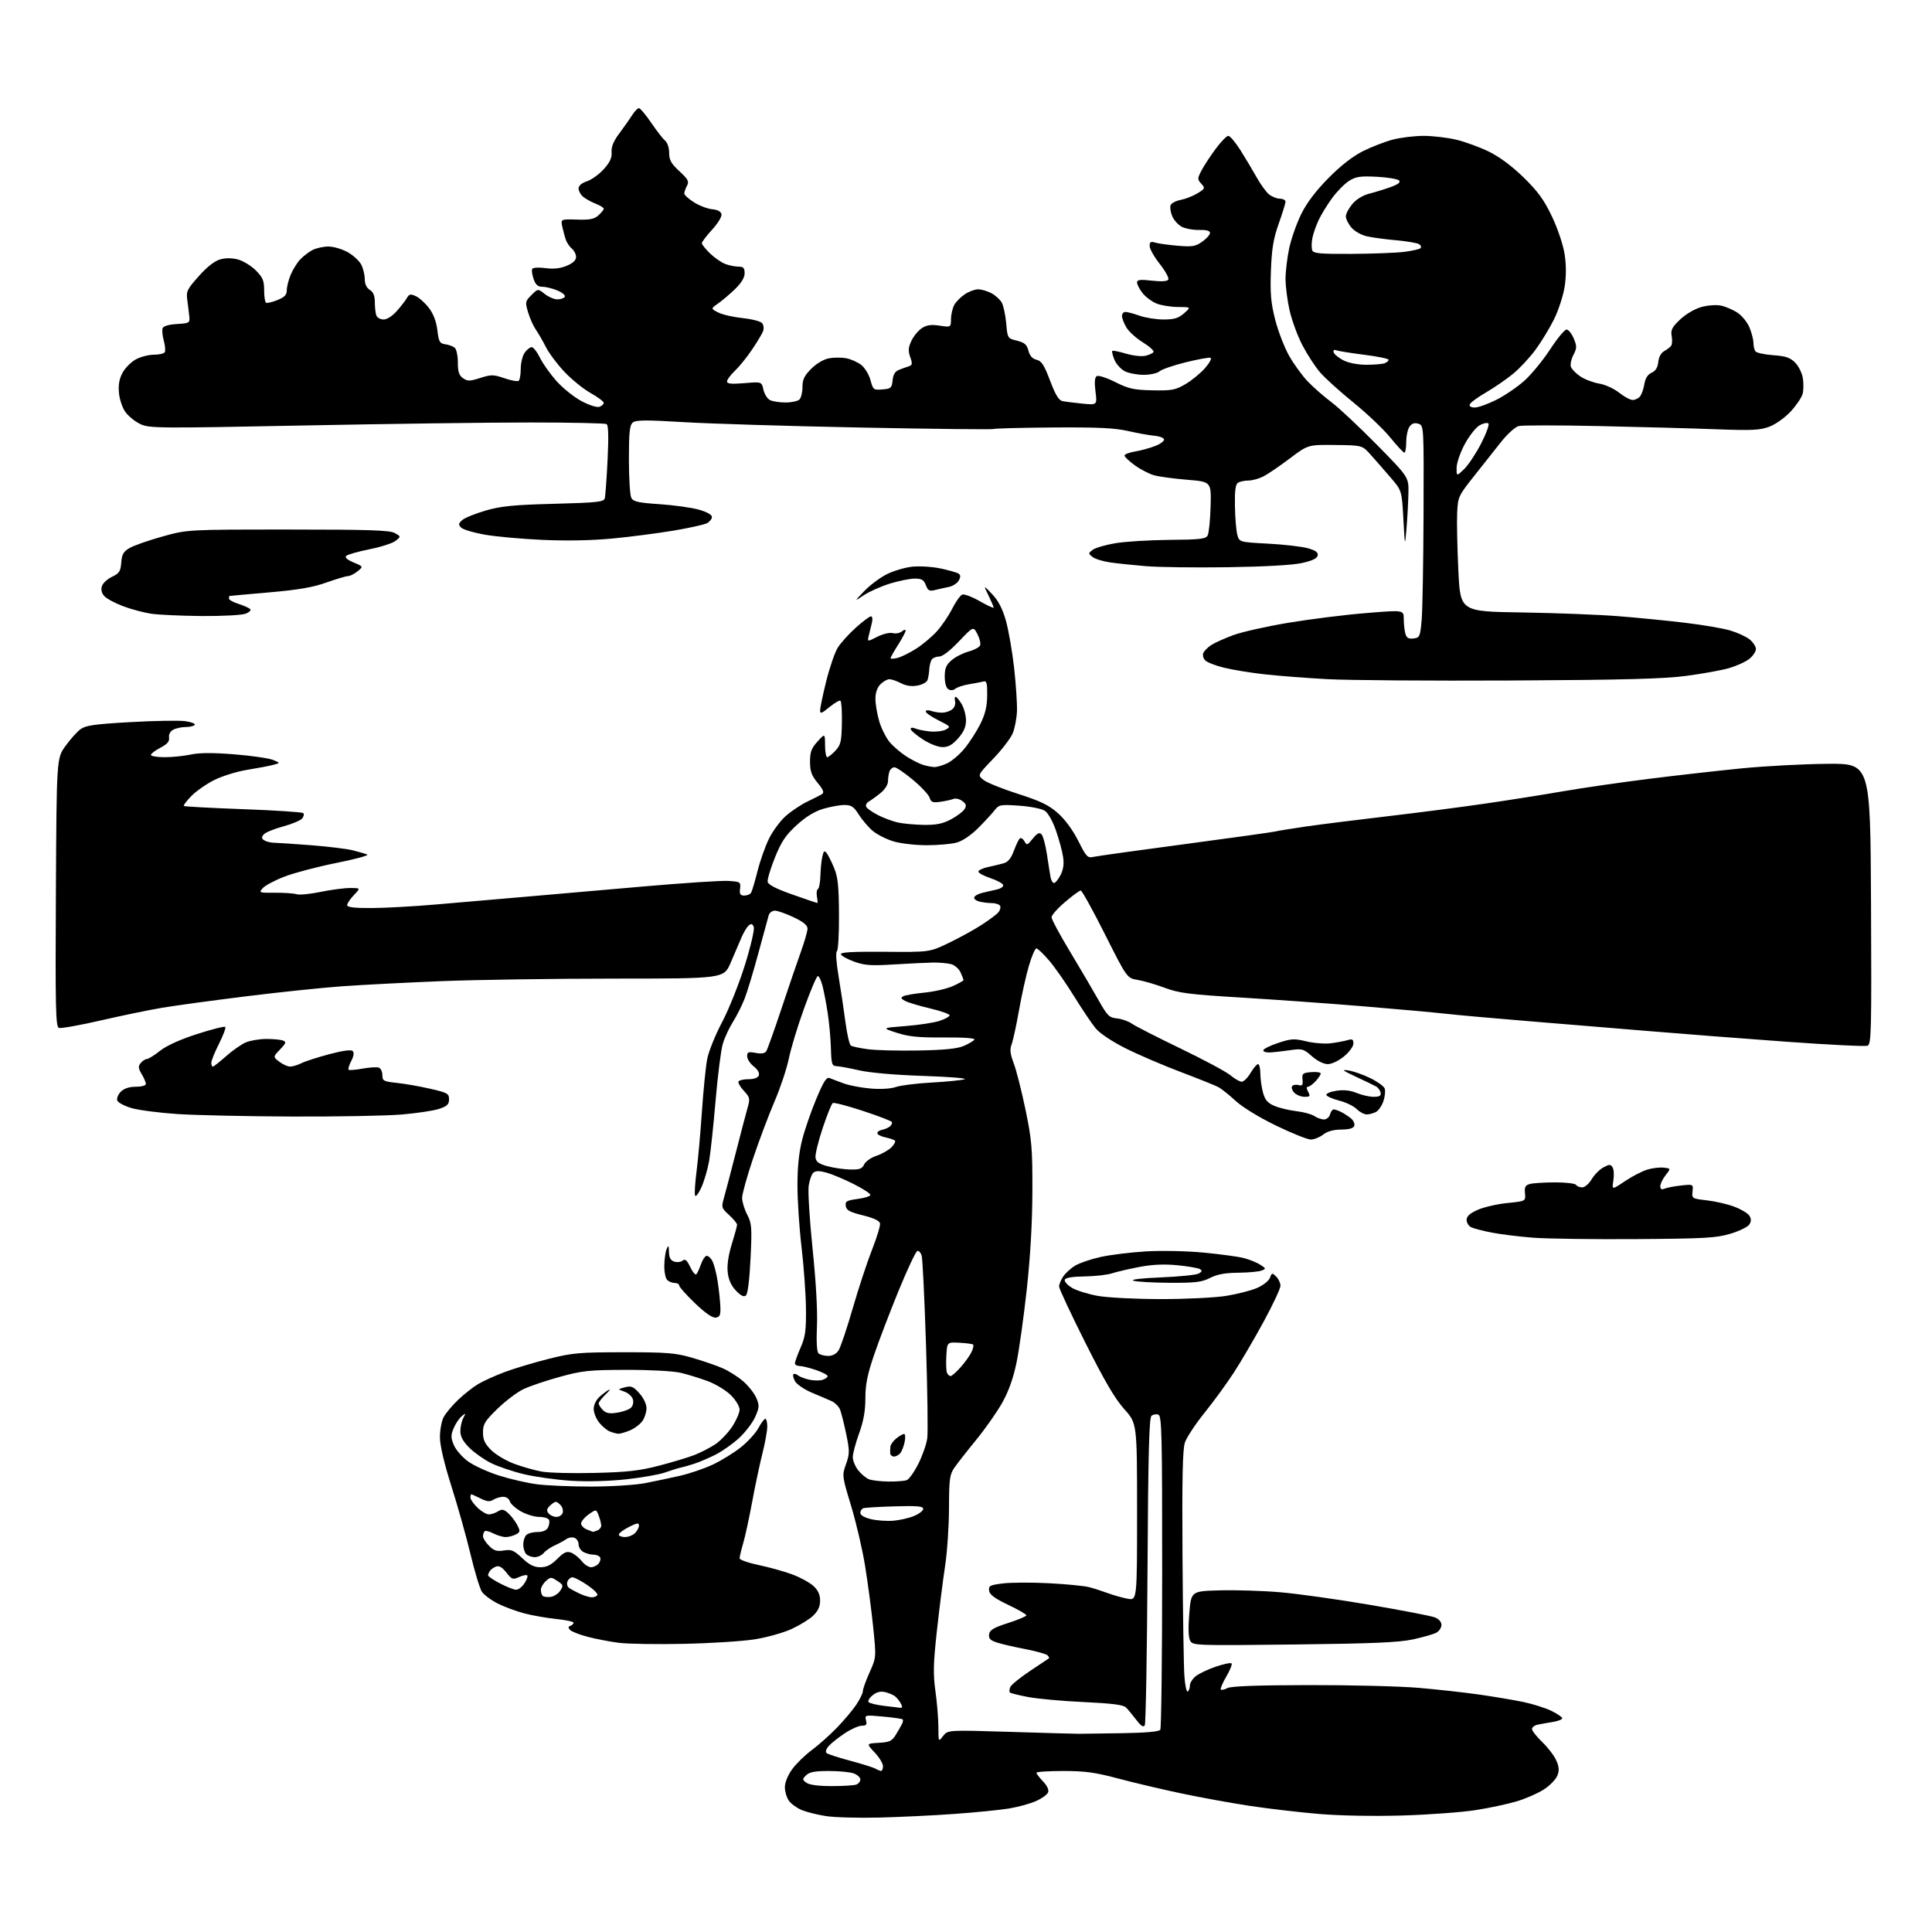 <?xml version="1.0" encoding="UTF-8" standalone="no"?>
<svg 
  version="1.1" 
  xmlns="http://www.w3.org/2000/svg" 
  xmlns:xlink="http://www.w3.org/1999/xlink" 
  xmlns:svg="http://www.w3.org/2000/svg"
  xmlns:rdf="http://www.w3.org/1999/02/22-rdf-syntax-ns#"
  xmlns:cc="http://creativecommons.org/ns#"
  xmlns:dc="http://purl.org/dc/elements/1.1/"
  viewBox="0 0 768 768"
  width="768"
  height="768"
>
<style>svg {background-color: white; }</style>"
<path stroke="none" fill="black" fill-rule="evenodd" d="M349.50,722.51C341.25,722.72 331.73,722.45 328.36,721.93C324.98,721.41 320.62,720.32 318.67,719.51C316.73,718.69 314.43,717.02 313.57,715.79C312.71,714.56 312.00,712.15 312.00,710.43C312.00,708.57 313.17,705.69 314.88,703.32C316.47,701.13 319.95,697.72 322.63,695.74C325.31,693.76 329.82,689.75 332.66,686.82C335.49,683.89 338.98,679.75 340.41,677.61C341.83,675.47 343.00,673.05 343.00,672.24C343.00,671.42 344.20,668.07 345.67,664.80C348.34,658.84 348.34,658.84 347.09,646.67C346.40,639.98 344.96,629.10 343.89,622.50C342.82,615.90 340.31,605.12 338.31,598.54C334.72,586.71 334.70,586.53 336.30,582.03C337.76,577.90 337.77,576.80 336.40,570.14C335.56,566.11 334.46,561.72 333.96,560.39C333.45,559.06 331.79,557.46 330.27,556.83C328.75,556.20 325.18,554.67 322.34,553.44C319.50,552.20 316.65,550.21 316.00,549.01C315.36,547.81 315.09,546.58 315.39,546.27C315.70,545.97 316.53,546.18 317.23,546.74C317.93,547.31 319.95,548.08 321.73,548.46C323.50,548.84 325.87,548.86 326.98,548.51C328.09,548.15 329.00,547.49 329.00,547.03C329.00,546.57 326.89,545.47 324.32,544.59C321.75,543.72 318.82,543.00 317.82,543.00C316.82,543.00 316.00,542.52 316.00,541.94C316.00,541.35 317.01,538.54 318.25,535.69C320.15,531.31 320.48,528.86 320.38,520.00C320.31,514.23 319.52,503.33 318.63,495.80C317.73,488.26 317.00,477.20 317.00,471.21C317.00,463.73 317.60,458.00 318.92,452.91C319.97,448.83 322.50,441.54 324.54,436.69C327.52,429.62 328.57,428.02 329.87,428.58C330.77,428.96 333.30,429.92 335.49,430.71C337.69,431.51 342.48,432.41 346.13,432.71C350.13,433.05 354.12,432.80 356.14,432.10C357.99,431.45 364.45,430.65 370.50,430.32C376.55,429.98 382.38,429.39 383.45,429.01C384.52,428.62 377.09,428.03 366.95,427.69C355.83,427.32 345.72,426.44 341.50,425.47C337.65,424.59 333.60,423.84 332.50,423.81C330.72,423.75 330.48,422.99 330.30,416.70C330.19,412.83 329.61,406.47 329.01,402.58C328.41,398.69 327.47,393.81 326.92,391.75C326.37,389.69 325.55,388.00 325.10,388.00C324.64,388.00 322.20,393.74 319.67,400.75C317.13,407.76 314.40,416.76 313.58,420.76C312.77,424.75 310.22,432.40 307.92,437.76C305.62,443.11 301.77,453.33 299.37,460.46C296.97,467.59 295.00,474.66 295.00,476.18C295.00,477.70 295.90,480.67 297.00,482.78C298.83,486.28 298.95,487.81 298.35,500.32C297.94,508.83 297.24,514.38 296.51,514.99C295.70,515.66 294.48,515.07 292.56,513.06C290.67,511.09 289.61,508.74 289.28,505.79C288.96,502.94 289.52,499.06 290.89,494.61C292.05,490.86 293.00,487.36 293.00,486.84C293.00,486.32 291.57,484.58 289.83,482.99C286.81,480.24 286.71,479.90 287.75,476.29C288.35,474.21 290.45,466.20 292.42,458.50C294.39,450.80 296.51,442.68 297.15,440.46C298.22,436.70 298.12,436.23 295.67,433.59C294.22,432.03 293.28,430.35 293.58,429.87C293.87,429.39 295.68,429.00 297.59,429.00C299.77,429.00 301.28,428.44 301.64,427.48C302.00,426.56 301.21,425.16 299.61,423.91C298.18,422.78 297.00,420.97 297.00,419.88C297.00,418.18 297.47,418.00 300.39,418.54C302.70,418.98 304.04,418.76 304.62,417.84C305.09,417.10 307.79,409.52 310.63,401.00C313.46,392.48 316.95,382.25 318.39,378.27C319.82,374.29 321.00,370.18 321.00,369.14C321.00,367.81 319.32,366.44 315.47,364.62C312.43,363.18 309.09,362.00 308.04,362.00C306.99,362.00 305.90,362.79 305.60,363.75C305.31,364.71 303.45,371.52 301.47,378.87C299.49,386.23 297.01,394.44 295.95,397.11C294.90,399.79 292.83,403.90 291.35,406.24C289.87,408.58 288.06,412.47 287.34,414.88C286.61,417.28 285.32,427.41 284.47,437.38C283.62,447.34 282.46,458.20 281.89,461.50C281.31,464.80 279.93,469.52 278.81,472.00C277.69,474.48 276.56,475.93 276.30,475.23C276.03,474.53 276.30,470.25 276.88,465.73C277.47,461.20 278.43,450.52 279.01,442.00C279.59,433.48 280.54,424.02 281.12,421.00C281.70,417.98 284.36,411.38 287.03,406.34C289.70,401.30 293.77,391.11 296.09,383.69C298.43,376.19 300.00,369.44 299.63,368.49C299.14,367.19 298.65,367.04 297.64,367.88C296.91,368.49 295.59,370.68 294.72,372.74C293.84,374.81 291.91,379.31 290.43,382.75C287.73,389.00 287.73,389.00 244.11,389.01C220.13,389.02 189.25,389.47 175.50,390.02C161.75,390.57 143.97,391.49 136.00,392.06C128.03,392.63 110.70,394.44 97.50,396.09C84.30,397.73 69.45,399.76 64.50,400.59C59.55,401.41 48.60,403.68 40.17,405.62C31.74,407.56 24.19,408.90 23.39,408.60C22.14,408.11 21.97,400.62 22.22,354.74C22.50,301.43 22.50,301.43 26.00,296.57C27.93,293.90 30.62,290.88 32.00,289.87C34.05,288.36 37.61,287.85 51.87,287.05C61.43,286.51 71.21,286.34 73.60,286.67C76.00,287.00 77.71,287.66 77.42,288.13C77.12,288.61 75.53,289.00 73.88,289.00C72.22,289.00 69.97,289.48 68.88,290.06C67.67,290.71 67.01,291.94 67.20,293.20C67.42,294.74 66.52,295.79 63.75,297.24C61.69,298.32 60.00,299.60 60.00,300.10C60.00,300.59 62.45,301.00 65.45,301.00C68.45,301.00 73.13,300.52 75.86,299.94C79.29,299.20 84.63,299.18 93.16,299.86C99.95,300.41 106.85,301.40 108.50,302.07C111.50,303.29 111.50,303.29 108.50,304.07C106.85,304.51 102.22,305.39 98.22,306.03C94.21,306.67 88.35,308.48 85.20,310.06C82.05,311.63 77.93,314.51 76.05,316.45C74.17,318.38 72.83,320.16 73.07,320.39C73.31,320.62 83.93,321.19 96.67,321.66C109.41,322.12 120.17,322.83 120.56,323.23C120.96,323.63 120.75,324.59 120.10,325.38C119.45,326.16 116.01,327.59 112.46,328.55C108.91,329.51 105.46,330.94 104.81,331.72C103.89,332.84 103.94,333.35 105.06,334.06C105.85,334.56 107.62,334.99 109.00,335.01C110.38,335.03 117.04,335.48 123.82,336.00C130.60,336.53 138.02,337.44 140.32,338.03C142.62,338.62 145.18,339.36 146.00,339.69C146.82,340.01 141.37,341.50 133.87,343.00C126.38,344.50 117.09,346.94 113.24,348.41C109.38,349.88 105.45,351.95 104.49,353.01C102.80,354.88 102.91,354.93 109.32,354.88C112.93,354.85 116.78,355.11 117.89,355.46C118.99,355.82 123.28,355.40 127.41,354.55C131.54,353.70 136.82,353.00 139.14,353.00C143.37,353.00 143.37,353.00 140.69,355.80C139.21,357.35 138.00,359.15 138.00,359.80C138.00,360.65 140.83,360.99 147.75,360.96C153.11,360.94 164.70,360.30 173.50,359.53C182.30,358.77 197.82,357.43 208.00,356.55C218.18,355.67 239.55,353.81 255.50,352.41C271.45,351.01 286.75,350.01 289.50,350.18C294.30,350.49 294.49,350.61 294.18,353.25C293.92,355.45 294.26,356.00 295.87,356.00C296.98,356.00 298.19,355.51 298.56,354.90C298.93,354.30 300.07,350.48 301.09,346.41C302.10,342.34 304.17,336.48 305.68,333.40C307.19,330.31 310.24,326.21 312.46,324.28C314.68,322.34 318.52,319.79 321.00,318.61C323.48,317.43 326.07,316.11 326.77,315.67C327.71,315.07 327.27,313.93 325.02,311.20C322.60,308.27 322.00,306.60 322.00,302.79C322.00,298.91 322.55,297.43 324.97,294.77C327.94,291.50 327.94,291.50 327.97,296.25C327.99,298.86 328.37,301.00 328.83,301.00C329.28,301.00 330.74,299.84 332.08,298.42C334.21,296.15 334.52,294.83 334.66,287.43C334.75,282.80 334.49,278.81 334.09,278.55C333.68,278.30 331.69,279.46 329.67,281.12C326.56,283.68 326.00,283.87 326.01,282.32C326.02,281.32 327.12,276.09 328.46,270.70C329.81,265.30 331.85,259.36 333.01,257.49C334.16,255.62 337.38,252.04 340.16,249.54C342.94,247.04 345.67,245.00 346.22,245.00C346.78,245.00 346.95,246.09 346.61,247.50C346.27,248.88 345.72,251.16 345.37,252.59C344.74,255.17 344.74,255.17 348.72,253.14C350.98,251.99 353.64,251.35 354.86,251.67C356.04,251.98 357.68,251.68 358.51,251.00C359.33,250.31 360.00,250.17 360.00,250.68C360.00,251.19 358.65,253.74 357.00,256.34C355.35,258.94 354.00,261.33 354.00,261.64C354.00,261.96 355.24,261.91 356.75,261.54C358.26,261.16 361.61,259.51 364.20,257.86C366.78,256.21 370.48,253.11 372.41,250.97C374.35,248.82 377.09,244.78 378.51,241.99C379.92,239.19 381.72,236.66 382.51,236.36C383.29,236.06 386.42,237.24 389.46,238.98C392.51,240.72 395.00,241.87 395.00,241.53C395.00,241.20 394.07,239.03 392.94,236.71C390.89,232.50 390.89,232.50 394.39,236.18C396.84,238.75 398.49,241.92 399.85,246.68C400.91,250.43 402.39,258.90 403.13,265.50C403.86,272.10 404.37,279.84 404.26,282.71C404.15,285.57 403.38,289.54 402.56,291.52C401.73,293.50 398.24,298.05 394.80,301.63C388.54,308.15 388.54,308.15 391.02,310.08C392.38,311.14 398.54,313.62 404.69,315.58C413.58,318.42 416.84,319.99 420.50,323.21C423.36,325.72 426.44,329.92 428.62,334.24C431.89,340.73 432.31,341.17 434.82,340.60C436.29,340.27 452.80,337.96 471.50,335.48C490.20,332.99 506.18,330.76 507.00,330.52C507.82,330.29 513.23,329.41 519.00,328.57C524.77,327.73 539.30,325.91 551.27,324.51C563.25,323.11 580.80,320.84 590.27,319.46C599.75,318.08 613.80,315.86 621.50,314.52C629.20,313.19 644.50,310.98 655.50,309.60C666.50,308.22 683.15,306.34 692.50,305.42C701.85,304.51 717.15,303.70 726.50,303.63C743.50,303.50 743.50,303.50 743.76,359.28C743.99,410.30 743.88,415.11 742.37,415.69C741.46,416.04 726.95,415.32 710.11,414.10C693.28,412.88 668.92,411.00 656.00,409.92C643.08,408.84 621.48,407.06 608.00,405.96C594.52,404.86 579.67,403.53 575.00,403.01C570.33,402.48 555.38,401.14 541.79,400.01C528.20,398.89 506.37,397.33 493.29,396.54C472.73,395.30 468.62,394.77 463.00,392.67C459.43,391.33 454.59,389.92 452.25,389.53C448.01,388.83 448.01,388.83 439.25,371.42C434.44,361.84 430.10,354.01 429.61,354.00C429.12,354.00 426.30,356.06 423.36,358.58C420.41,361.09 418.00,363.82 418.00,364.63C418.00,365.44 421.31,371.59 425.36,378.30C429.40,385.01 434.48,393.65 436.64,397.50C440.19,403.81 440.92,404.53 443.99,404.83C445.87,405.01 448.56,405.96 449.96,406.94C451.36,407.91 460.06,412.36 469.30,416.81C478.54,421.26 487.46,426.05 489.13,427.45C490.79,428.85 492.81,430.00 493.61,430.00C494.41,430.00 496.00,428.43 497.13,426.50C498.27,424.57 499.60,423.00 500.10,423.00C500.59,423.00 501.00,424.69 501.01,426.75C501.01,428.81 501.49,432.22 502.07,434.33C502.91,437.33 503.91,438.48 506.68,439.64C508.63,440.45 512.54,441.39 515.36,441.71C518.19,442.03 521.39,442.91 522.47,443.65C523.56,444.39 525.29,445.00 526.32,445.00C527.35,445.00 528.42,444.10 528.71,443.00C529.00,441.90 529.66,441.00 530.18,441.00C530.70,441.00 532.11,441.51 533.32,442.13C534.52,442.75 536.26,443.92 537.18,444.72C538.11,445.53 538.62,446.82 538.33,447.59C537.97,448.52 536.19,449.01 533.14,449.02C530.08,449.04 527.65,449.71 526.00,451.00C524.62,452.08 522.42,452.97 521.09,452.98C519.76,452.99 513.52,450.49 507.22,447.43C500.43,444.13 493.87,440.11 491.13,437.57C488.58,435.21 485.47,432.74 484.21,432.09C482.96,431.43 476.21,428.73 469.21,426.08C462.22,423.43 452.41,419.22 447.41,416.71C442.08,414.03 437.18,410.77 435.57,408.82C434.05,406.99 430.17,401.23 426.94,396.00C423.71,390.77 419.22,384.36 416.98,381.75C414.73,379.14 412.48,377.00 411.97,377.00C411.47,377.00 410.15,380.04 409.05,383.75C407.94,387.46 406.16,395.45 405.09,401.50C404.02,407.55 402.69,413.70 402.13,415.16C401.36,417.20 401.55,418.95 402.99,422.73C404.02,425.44 406.11,433.69 407.65,441.08C410.14,453.10 410.43,456.49 410.39,473.50C410.36,485.97 409.59,499.37 408.16,512.50C406.96,523.50 405.12,536.63 404.08,541.67C402.81,547.83 400.96,553.03 398.44,557.54C396.38,561.22 391.70,567.90 388.05,572.37C384.39,576.84 380.47,581.85 379.34,583.50C377.52,586.15 377.27,588.04 377.24,599.50C377.23,606.65 376.53,617.00 375.69,622.50C374.85,628.00 373.38,639.60 372.43,648.27C371.00,661.31 370.90,665.46 371.85,672.27C372.49,676.80 373.01,683.20 373.02,686.50C373.04,692.50 373.04,692.50 374.90,690.09C376.75,687.68 376.75,687.68 401.63,688.45C415.31,688.88 427.62,689.22 429.00,689.21C430.38,689.20 438.02,689.09 446.00,688.97C455.39,688.82 460.76,688.35 461.23,687.62C461.64,687.01 461.98,658.70 461.98,624.72C462.00,570.48 461.82,562.87 460.49,562.36C459.66,562.04 458.42,562.24 457.74,562.80C456.79,563.59 456.42,577.80 456.15,624.17C455.96,657.35 455.47,685.09 455.07,685.82C454.55,686.77 453.60,686.17 451.69,683.66C450.23,681.74 448.39,679.53 447.60,678.74C446.55,677.69 442.05,677.12 430.83,676.60C422.40,676.21 412.46,675.31 408.74,674.60C405.02,673.89 401.75,673.08 401.46,672.80C401.18,672.52 401.23,671.57 401.57,670.69C401.90,669.81 405.40,666.94 409.34,664.31C413.28,661.68 416.70,659.40 416.93,659.25C417.17,659.09 416.94,658.54 416.41,658.01C415.88,657.48 411.88,656.37 407.51,655.53C403.15,654.70 398.07,653.52 396.23,652.91C393.63,652.05 392.95,651.33 393.19,649.65C393.44,647.94 394.99,647.02 400.75,645.17C404.74,643.89 408.00,642.51 408.00,642.11C408.00,641.71 404.74,639.84 400.75,637.94C395.42,635.41 393.42,633.92 393.19,632.33C392.91,630.38 393.48,630.08 398.67,629.44C401.85,629.04 410.09,629.00 416.98,629.36C423.86,629.71 431.07,630.42 433.00,630.93C434.93,631.44 438.30,632.53 440.50,633.34C442.70,634.15 446.19,635.13 448.25,635.52C452.00,636.22 452.00,636.22 452.00,601.02C452.00,565.82 452.00,565.82 446.92,560.16C443.21,556.01 439.06,548.94 431.42,533.71C425.69,522.27 421.00,512.25 421.00,511.42C421.00,510.60 421.72,508.83 422.60,507.48C423.49,506.14 425.62,504.18 427.35,503.13C429.08,502.08 433.65,500.52 437.50,499.67C441.35,498.81 449.45,497.82 455.50,497.45C461.74,497.08 471.70,497.29 478.50,497.93C485.10,498.56 492.30,499.54 494.50,500.11C496.70,500.69 499.61,501.87 500.96,502.74C503.31,504.25 503.33,504.36 501.46,505.09C500.38,505.51 496.22,505.89 492.21,505.93C487.00,505.98 483.80,506.57 481.00,508.00C477.68,509.69 475.20,509.99 464.79,509.93C458.03,509.89 451.61,509.51 450.51,509.08C449.33,508.62 453.82,508.09 461.63,507.78C468.84,507.48 475.53,506.80 476.50,506.26C477.84,505.51 477.95,505.09 476.99,504.49C476.29,504.06 472.29,503.37 468.11,502.96C462.84,502.44 458.19,502.64 453.00,503.62C448.88,504.40 443.94,505.55 442.03,506.17C440.12,506.79 435.21,507.35 431.11,507.40C426.23,507.47 423.53,507.92 423.26,508.72C423.04,509.39 424.31,510.83 426.09,511.91C427.87,512.99 432.51,514.44 436.41,515.14C440.37,515.84 451.44,516.40 461.50,516.41C471.49,516.41 483.06,515.84 487.50,515.12C491.90,514.41 497.42,512.99 499.76,511.96C502.11,510.94 504.39,509.13 504.83,507.94C505.58,505.91 505.73,505.88 507.31,507.46C508.24,508.38 509.00,510.03 509.00,511.11C509.00,512.20 506.02,518.58 502.37,525.29C498.72,532.01 493.40,541.10 490.55,545.50C487.70,549.90 482.41,557.16 478.80,561.63C475.19,566.10 471.68,571.43 471.01,573.46C470.11,576.18 469.86,587.98 470.06,618.33C470.21,640.97 470.55,662.52 470.81,666.22C471.07,669.92 471.67,672.70 472.14,672.41C472.61,672.12 473.00,671.04 473.00,670.01C473.00,668.99 474.07,667.30 475.37,666.28C476.68,665.25 480.27,663.55 483.34,662.51C486.42,661.46 489.22,660.88 489.56,661.22C489.90,661.56 488.96,663.92 487.47,666.47C485.98,669.01 485.00,671.33 485.29,671.63C485.59,671.92 486.78,671.65 487.94,671.03C489.37,670.27 499.83,669.89 520.27,669.85C536.90,669.82 556.58,670.31 564.00,670.95C571.42,671.59 582.23,672.79 588.00,673.61C593.77,674.44 601.60,675.75 605.38,676.53C609.16,677.31 614.22,678.90 616.63,680.06C619.03,681.23 621.00,682.57 621.00,683.04C621.00,683.52 619.31,684.18 617.25,684.51C615.19,684.84 612.49,685.32 611.25,685.58C610.01,685.83 609.00,686.61 609.00,687.32C609.00,688.02 610.85,690.37 613.12,692.55C615.38,694.72 617.89,698.02 618.68,699.88C619.81,702.49 619.88,703.86 619.03,705.93C618.42,707.40 616.03,709.84 613.71,711.34C611.39,712.85 606.58,714.96 603.00,716.04C599.42,717.12 592.00,718.71 586.50,719.56C581.00,720.41 567.95,721.37 557.50,721.69C546.27,722.02 532.77,721.78 524.50,721.09C516.80,720.45 504.43,719.01 497.00,717.89C489.57,716.77 477.20,714.52 469.50,712.89C461.80,711.26 450.51,708.60 444.42,706.97C435.41,704.56 431.33,704.00 422.67,704.00C416.80,704.00 412.00,704.31 412.00,704.70C412.00,705.08 413.18,706.63 414.63,708.14C416.25,709.83 417.02,711.50 416.64,712.49C416.30,713.38 414.11,714.95 411.76,715.98C409.42,717.02 404.57,718.34 401.00,718.92C397.43,719.50 387.75,720.47 379.50,721.06C371.25,721.66 357.75,722.31 349.50,722.51zM330.61,710.00C335.13,710.00 339.55,709.73 340.42,709.39C341.29,709.06 342.00,708.15 342.00,707.37C342.00,706.59 340.85,705.51 339.43,704.98C338.02,704.44 333.56,704.00 329.51,704.00C323.94,704.00 321.73,704.41 320.46,705.68C318.88,707.26 318.89,707.45 320.58,708.68C321.73,709.52 325.38,710.00 330.61,710.00zM350.25,703.97C350.66,703.99 351.00,703.13 351.00,702.07C351.00,701.01 349.50,698.56 347.68,696.62C344.35,693.09 344.35,693.09 349.35,692.80C353.68,692.54 354.59,692.10 356.16,689.50C357.16,687.85 358.26,685.92 358.61,685.21C358.96,684.50 359.05,683.72 358.81,683.48C358.58,683.24 355.08,682.74 351.03,682.37C343.85,681.70 343.70,681.73 344.25,683.84C344.70,685.58 344.38,686.00 342.58,686.00C341.35,686.00 338.32,687.34 335.85,688.98C333.37,690.62 330.52,692.88 329.50,694.00C328.40,695.21 328.03,696.38 328.57,696.86C329.08,697.31 333.32,698.69 338.00,699.93C342.68,701.18 347.18,702.59 348.00,703.07C348.82,703.55 349.84,703.95 350.25,703.97zM357.79,678.86C358.73,678.96 358.81,678.51 358.09,677.17C357.55,676.16 356.52,674.87 355.80,674.31C355.09,673.74 353.31,672.99 351.85,672.64C350.02,672.21 348.48,672.60 346.85,673.92C345.56,674.97 344.87,676.19 345.31,676.64C345.76,677.09 348.46,677.74 351.31,678.09C354.17,678.43 357.08,678.78 357.79,678.86zM272.00,653.45C261.27,653.69 249.57,653.50 246.00,653.04C242.43,652.58 236.85,651.51 233.61,650.66C230.37,649.81 227.22,648.58 226.61,647.93C225.79,647.06 225.83,646.63 226.75,646.29C227.44,646.04 228.00,645.48 228.00,645.05C228.00,644.63 224.96,643.97 221.25,643.59C217.54,643.22 211.83,642.22 208.57,641.38C205.31,640.54 200.48,638.76 197.84,637.42C195.20,636.08 192.36,633.96 191.54,632.71C190.72,631.45 188.70,624.77 187.04,617.84C185.39,610.92 181.98,598.79 179.47,590.88C176.55,581.67 174.90,574.65 174.88,571.34C174.87,568.50 175.53,564.90 176.35,563.34C177.17,561.78 179.79,558.66 182.17,556.40C184.55,554.15 188.12,551.34 190.10,550.17C192.08,548.99 196.78,546.86 200.55,545.44C204.33,544.02 212.16,541.67 217.96,540.20C227.57,537.78 230.22,537.55 248.00,537.54C265.04,537.53 268.45,537.80 275.00,539.69C279.12,540.88 284.57,542.74 287.10,543.83C289.63,544.91 293.41,547.30 295.50,549.14C297.59,550.97 299.92,553.96 300.68,555.77C301.91,558.71 301.85,559.55 300.18,563.29C299.15,565.60 296.26,569.38 293.75,571.69C291.23,573.99 287.00,576.97 284.34,578.30C281.68,579.64 277.88,581.25 275.90,581.89C273.91,582.53 271.44,583.24 270.40,583.45C269.35,583.67 266.66,584.51 264.42,585.32C262.17,586.13 255.26,587.35 249.05,588.04C242.22,588.79 233.56,589.03 227.13,588.63C221.28,588.28 212.78,587.09 208.24,586.01C203.70,584.92 197.76,582.90 195.03,581.51C192.30,580.13 188.48,577.41 186.53,575.47C184.04,572.98 183.00,571.04 183.00,568.90C183.00,567.23 183.52,564.89 184.16,563.68C185.25,561.65 185.20,561.60 183.51,563.00C182.51,563.83 181.08,565.96 180.33,567.75C179.18,570.51 179.19,571.51 180.41,574.44C181.20,576.33 183.75,579.26 186.08,580.94C188.41,582.63 193.95,585.16 198.39,586.56C202.83,587.97 209.62,589.52 213.48,590.03C217.34,590.53 227.03,590.93 235.00,590.93C243.10,590.92 252.59,590.32 256.50,589.56C260.35,588.81 266.61,587.49 270.41,586.62C274.21,585.75 280.06,583.75 283.41,582.17C286.76,580.59 291.75,577.51 294.50,575.32C297.25,573.14 300.39,569.69 301.48,567.67C302.56,565.65 303.80,564.00 304.23,564.00C304.65,564.00 305.00,565.39 305.00,567.08C305.00,568.78 304.13,573.62 303.06,577.83C302.00,582.05 300.17,590.67 299.00,597.00C297.83,603.33 296.23,610.72 295.44,613.43C294.65,616.14 294.00,618.85 294.00,619.45C294.00,620.05 297.49,621.28 301.75,622.17C306.01,623.06 312.04,624.75 315.14,625.93C318.23,627.10 321.95,629.15 323.39,630.48C325.21,632.17 326.00,633.93 326.00,636.27C326.00,638.63 325.18,640.41 323.25,642.26C321.74,643.70 317.86,646.09 314.64,647.57C311.41,649.04 304.89,650.88 300.14,651.64C295.39,652.41 282.73,653.22 272.00,653.45zM514.33,653.71C474.98,654.16 474.14,654.13 473.10,652.18C472.40,650.88 472.28,647.10 472.76,641.34C473.50,632.50 473.50,632.50 485.00,632.19C491.32,632.02 502.15,632.36 509.05,632.96C515.95,633.55 531.93,635.80 544.55,637.95C557.17,640.10 568.74,642.33 570.25,642.90C571.98,643.56 573.00,644.69 573.00,645.94C573.00,647.03 572.08,648.42 570.96,649.02C569.83,649.62 565.67,650.82 561.71,651.68C556.08,652.90 545.67,653.35 514.33,653.71zM218.85,634.80C220.18,634.63 221.92,633.52 222.71,632.32C224.03,630.32 223.94,630.01 221.55,628.44C219.09,626.83 218.84,626.83 216.97,628.52C215.89,629.51 215.00,631.07 215.00,631.99C215.00,632.91 215.32,633.99 215.71,634.38C216.10,634.77 217.52,634.96 218.85,634.80zM235.19,634.96C236.12,634.98 237.14,634.59 237.45,634.08C237.77,633.57 235.97,631.77 233.46,630.08C230.95,628.39 228.30,627.00 227.56,627.00C226.82,627.00 225.93,627.75 225.57,628.67C225.22,629.59 225.51,630.74 226.22,631.24C226.92,631.73 228.85,632.76 230.50,633.53C232.15,634.29 234.26,634.94 235.19,634.96zM205.13,631.95C206.03,631.98 207.53,630.84 208.46,629.41C209.40,627.99 209.90,626.57 209.58,626.25C209.27,625.93 207.80,626.23 206.33,626.90C203.86,628.02 203.45,627.87 201.29,625.11C199.67,623.04 198.39,622.29 197.21,622.72C196.27,623.07 195.17,623.84 194.77,624.43C194.36,625.02 194.02,625.83 194.02,626.23C194.01,626.63 196.14,628.07 198.75,629.43C201.36,630.79 204.24,631.93 205.13,631.95zM214.81,623.00C217.31,623.00 219.06,622.14 221.51,619.69C224.15,617.05 225.26,616.55 227.02,617.20C228.23,617.65 230.11,619.14 231.19,620.51C232.26,621.88 233.96,623.00 234.95,623.00C235.94,623.00 237.30,622.34 237.96,621.54C238.63,620.74 238.88,619.62 238.53,619.04C238.17,618.47 236.98,618.00 235.88,618.00C234.77,618.00 233.00,617.53 231.93,616.96C230.87,616.40 230.00,615.03 230.00,613.93C230.00,612.84 229.26,611.65 228.36,611.31C227.46,610.96 226.00,611.20 225.11,611.83C224.23,612.46 222.15,613.58 220.50,614.33C218.85,615.08 216.88,616.43 216.13,617.35C215.37,618.26 213.78,619.00 212.58,619.00C211.38,619.00 209.86,618.46 209.20,617.80C208.54,617.14 208.00,615.43 208.00,614.00C208.00,612.57 208.54,610.86 209.20,610.20C209.86,609.54 211.87,609.00 213.66,609.00C215.76,609.00 217.25,608.38 217.83,607.25C218.32,606.29 218.53,604.94 218.28,604.25C218.04,603.56 216.27,603.00 214.36,603.00C212.46,603.00 209.14,601.99 207.00,600.76C204.86,599.53 202.90,597.73 202.65,596.76C202.39,595.78 201.25,595.00 200.08,595.00C198.92,595.00 197.15,595.52 196.14,596.15C194.70,597.04 193.58,596.94 191.00,595.65C189.18,594.74 187.54,594.00 187.35,594.00C187.16,594.00 187.00,594.59 187.00,595.31C187.00,596.04 188.26,597.84 189.80,599.31C191.35,600.79 193.38,602.00 194.32,602.00C195.26,602.00 196.90,601.46 197.96,600.79C199.55,599.80 200.26,599.93 202.05,601.54C203.23,602.62 204.84,604.72 205.61,606.21C206.88,608.67 206.83,609.02 205.07,609.96C204.00,610.53 202.18,611.00 201.02,611.00C199.85,611.00 197.63,610.34 196.08,609.54C194.52,608.74 192.97,608.36 192.63,608.71C192.28,609.05 192.00,609.95 192.00,610.71C192.00,611.47 193.08,613.17 194.41,614.50C196.34,616.43 197.50,616.79 200.29,616.34C203.29,615.85 204.28,616.27 207.59,619.39C210.44,622.07 212.29,623.00 214.81,623.00zM248.43,611.00C249.76,611.00 251.56,610.29 252.43,609.43C253.29,608.56 254.00,607.21 254.00,606.41C254.00,605.24 253.22,605.36 250.00,607.00C247.80,608.12 246.00,609.48 246.00,610.02C246.00,610.56 247.09,611.00 248.43,611.00zM235.67,608.94C235.76,608.97 236.55,608.73 237.42,608.39C238.29,608.06 239.00,607.19 239.00,606.46C239.00,605.73 238.55,603.95 238.00,602.50C237.00,599.87 237.00,599.87 234.00,602.00C232.35,603.18 231.00,604.80 231.00,605.60C231.00,606.41 232.01,607.47 233.25,607.97C234.49,608.47 235.58,608.90 235.67,608.94zM355.14,604.51C357.69,604.30 361.40,603.44 363.39,602.61C365.37,601.78 367.00,600.51 367.00,599.79C367.00,598.75 364.55,598.54 355.75,598.79C349.56,598.97 343.94,599.30 343.25,599.53C342.56,599.75 342.00,600.60 342.00,601.41C342.00,602.32 343.63,603.27 346.25,603.89C348.59,604.44 352.59,604.72 355.14,604.51zM221.15,603.00C222.20,603.00 223.32,602.32 223.64,601.49C223.96,600.66 223.67,599.31 222.99,598.49C222.31,597.67 221.39,597.00 220.95,597.00C220.51,597.00 219.42,597.72 218.54,598.61C217.30,599.85 217.19,600.53 218.09,601.61C218.72,602.37 220.10,603.00 221.15,603.00zM353.17,588.94C356.29,588.97 359.57,588.72 360.47,588.37C361.36,588.03 363.44,585.10 365.07,581.86C366.70,578.62 368.29,574.07 368.60,571.74C368.91,569.41 368.68,552.65 368.10,534.50C367.51,516.35 366.74,500.47 366.39,499.21C366.03,497.95 365.25,497.08 364.64,497.29C364.03,497.49 360.69,504.60 357.21,513.08C353.74,521.56 349.34,533.06 347.45,538.63C344.80,546.41 344.00,550.39 344.00,555.82C344.00,560.84 343.28,564.89 341.50,569.81C340.12,573.62 339.00,577.86 339.00,579.24C339.00,580.61 339.96,582.95 341.14,584.45C342.31,585.94 344.23,587.55 345.39,588.02C346.55,588.49 350.05,588.90 353.17,588.94zM236.50,585.51C249.52,585.19 254.30,584.64 262.17,582.58C267.49,581.19 273.79,579.28 276.17,578.34C278.55,577.40 282.18,575.53 284.24,574.19C286.30,572.85 289.33,569.70 290.99,567.20C292.65,564.70 294.00,561.62 294.00,560.36C294.00,559.08 292.48,556.55 290.56,554.63C288.67,552.74 284.55,550.23 281.41,549.05C278.26,547.88 273.40,546.37 270.60,545.71C267.67,545.02 258.47,544.52 249.00,544.54C234.15,544.57 231.50,544.85 222.50,547.33C217.00,548.84 210.47,551.05 208.00,552.25C205.53,553.44 200.91,556.93 197.75,560.01C192.74,564.88 192.00,566.09 192.00,569.40C192.00,572.36 192.72,573.92 195.25,576.44C197.04,578.22 201.13,580.66 204.35,581.86C207.56,583.06 212.51,584.46 215.35,584.98C218.18,585.49 227.70,585.73 236.50,585.51zM355.38,579.00C354.62,579.00 353.95,578.44 353.88,577.75C353.82,577.06 353.85,575.83 353.96,575.00C354.06,574.17 355.13,572.72 356.32,571.77C357.52,570.82 358.89,570.03 359.38,570.02C359.86,570.01 359.97,571.42 359.62,573.15C359.27,574.89 358.49,576.91 357.87,577.65C357.26,578.39 356.14,579.00 355.38,579.00zM245.78,569.94C245.08,569.90 243.55,569.49 242.39,569.02C241.23,568.55 239.31,566.94 238.14,565.45C236.96,563.95 236.00,561.52 236.00,560.04C236.00,558.52 236.98,556.47 238.25,555.32C239.49,554.21 241.18,552.93 242.00,552.49C242.82,552.04 242.26,552.85 240.75,554.29C239.24,555.73 238.00,557.34 238.00,557.88C238.00,558.42 238.75,559.61 239.67,560.53C240.94,561.80 242.32,562.05 245.42,561.55C247.66,561.20 250.11,560.30 250.85,559.57C251.64,558.78 251.94,557.37 251.56,556.18C251.20,555.06 249.69,553.71 248.20,553.19C245.50,552.25 245.50,552.25 248.42,551.47C250.93,550.81 251.74,551.14 254.17,553.86C255.83,555.72 257.00,558.17 257.00,559.79C257.00,561.31 256.27,563.60 255.37,564.88C254.47,566.16 252.24,567.84 250.40,568.61C248.57,569.37 246.49,569.97 245.78,569.94zM377.87,547.00C378.38,547.00 380.22,545.37 381.97,543.38C383.72,541.38 385.64,538.68 386.24,537.37C386.84,536.06 387.11,534.77 386.84,534.51C386.57,534.24 384.14,533.90 381.43,533.76C376.50,533.50 376.50,533.50 376.19,538.88C376.02,541.84 376.12,544.88 376.41,545.63C376.70,546.38 377.35,547.00 377.87,547.00zM329.18,539.00C330.97,539.00 332.46,538.20 333.37,536.75C334.16,535.51 336.69,527.98 339.00,520.00C341.31,512.02 344.76,501.55 346.67,496.72C348.58,491.89 349.99,487.22 349.82,486.33C349.61,485.26 347.30,484.17 343.00,483.11C337.77,481.82 336.44,481.09 336.20,479.39C335.94,477.54 336.54,477.19 340.95,476.60C343.73,476.23 346.00,475.50 346.00,474.98C346.00,474.45 342.96,472.50 339.25,470.63C335.54,468.76 330.73,466.74 328.57,466.14C325.81,465.38 324.25,465.38 323.37,466.11C322.67,466.69 321.82,469.04 321.47,471.33C321.13,473.62 321.83,484.95 323.02,496.50C324.37,509.55 325.03,521.17 324.75,527.20C324.48,533.22 324.71,537.31 325.35,537.95C325.93,538.53 327.65,539.00 329.18,539.00zM284.50,523.77C283.20,523.94 280.32,521.95 276.25,518.04C272.81,514.74 270.00,511.58 270.00,511.02C270.00,510.46 269.19,510.00 268.20,510.00C267.21,510.00 265.86,509.46 265.20,508.80C264.54,508.14 264.03,505.55 264.07,503.05C264.11,500.55 264.53,497.60 265.00,496.50C265.73,494.81 265.87,495.00 265.93,497.68C265.98,499.98 266.57,501.05 268.05,501.52C269.17,501.87 270.67,501.69 271.37,501.11C272.34,500.30 273.07,500.91 274.37,503.65C275.31,505.63 276.40,506.93 276.79,506.55C277.18,506.17 277.98,504.45 278.57,502.74C279.16,501.02 280.14,499.45 280.75,499.25C281.36,499.05 282.43,499.92 283.13,501.19C283.82,502.46 284.80,506.20 285.30,509.50C285.80,512.80 286.28,517.30 286.36,519.50C286.48,522.80 286.15,523.55 284.50,523.77zM650.50,492.56C633.45,492.68 615.00,492.43 609.50,492.01C604.00,491.59 596.58,490.67 593.00,489.98C589.42,489.28 585.71,488.31 584.75,487.82C583.79,487.33 583.00,486.02 583.00,484.91C583.00,483.48 584.30,482.31 587.44,480.92C589.89,479.84 595.17,478.63 599.19,478.22C606.50,477.49 606.50,477.49 606.20,474.37C605.96,471.84 606.34,471.14 608.20,470.64C609.47,470.30 613.96,470.02 618.19,470.01C622.42,470.01 626.16,470.45 626.50,471.00C626.84,471.55 627.95,472.00 628.96,472.00C629.98,472.00 631.66,470.54 632.73,468.75C633.79,466.96 635.88,464.85 637.39,464.05C639.79,462.77 640.24,462.77 641.03,464.05C641.53,464.85 641.67,467.20 641.34,469.27C640.74,473.04 640.74,473.04 645.94,469.54C648.81,467.61 652.81,465.54 654.84,464.93C656.87,464.32 659.81,463.97 661.37,464.16C664.20,464.50 664.20,464.50 662.10,467.16C660.95,468.62 660.00,470.58 660.00,471.51C660.00,472.74 660.48,473.01 661.75,472.49C662.71,472.09 665.66,471.53 668.31,471.25C673.11,470.74 673.12,470.74 672.81,473.60C672.51,476.41 672.62,476.48 678.50,477.15C681.80,477.53 686.70,478.66 689.39,479.67C692.09,480.68 694.78,482.29 695.39,483.25C696.19,484.52 696.19,485.48 695.39,486.75C694.79,487.71 691.41,489.36 687.90,490.42C682.27,492.11 677.77,492.37 650.50,492.56zM338.01,464.90C341.69,464.98 342.71,464.61 343.51,462.88C344.06,461.71 346.26,460.16 348.41,459.44C350.56,458.72 353.23,457.21 354.35,456.09C355.47,454.97 356.10,453.77 355.75,453.41C355.39,453.06 353.71,452.48 352.00,452.13C350.29,451.78 348.84,451.05 348.77,450.50C348.70,449.95 349.51,449.34 350.57,449.14C351.63,448.95 353.06,448.33 353.74,447.78C354.42,447.23 354.76,446.42 354.50,445.99C354.23,445.56 349.04,443.58 342.96,441.58C336.88,439.58 331.51,438.18 331.03,438.48C330.55,438.78 328.74,443.28 327.01,448.48C325.27,453.69 324.00,458.95 324.18,460.18C324.42,461.89 325.56,462.69 329.00,463.61C331.48,464.27 335.53,464.85 338.01,464.90zM116.00,443.84C98.12,443.77 77.65,443.32 70.50,442.85C63.35,442.37 55.19,441.31 52.36,440.50C49.53,439.68 46.95,438.32 46.63,437.48C46.31,436.64 46.93,435.07 48.02,433.98C49.33,432.67 51.35,432.00 54.00,432.00C56.23,432.00 58.00,431.52 58.00,430.90C58.00,430.30 57.25,428.53 56.32,426.97C54.93,424.62 54.87,423.86 55.95,422.57C56.66,421.70 57.75,421.00 58.37,420.99C58.99,420.98 61.33,419.52 63.58,417.74C66.17,415.68 71.52,413.25 78.30,411.06C84.16,409.17 89.22,407.89 89.54,408.21C89.87,408.53 88.75,411.53 87.07,414.87C85.38,418.21 84.00,421.63 84.00,422.47C84.00,423.31 84.27,424.00 84.60,424.00C84.92,424.00 87.29,422.14 89.85,419.87C92.41,417.60 95.95,415.12 97.72,414.37C99.49,413.62 103.16,413.00 105.89,413.00C108.61,413.00 111.58,413.28 112.48,413.63C113.89,414.17 113.72,414.69 111.32,417.19C108.51,420.12 108.51,420.12 111.00,422.04C112.38,423.09 114.31,423.97 115.30,423.98C116.29,423.99 118.31,423.39 119.80,422.64C121.28,421.90 126.27,420.29 130.87,419.06C136.25,417.63 139.58,417.18 140.20,417.80C140.83,418.43 140.62,419.84 139.62,421.76C138.78,423.40 138.30,424.96 138.57,425.23C138.83,425.50 141.34,425.30 144.13,424.79C146.93,424.29 149.84,424.11 150.61,424.40C151.37,424.70 152.00,426.04 152.00,427.40C152.00,429.65 152.47,429.91 157.75,430.47C160.91,430.80 166.88,431.84 171.00,432.79C177.87,434.36 178.50,434.71 178.50,437.00C178.50,439.02 177.75,439.74 174.50,440.81C172.30,441.54 165.55,442.54 159.50,443.05C153.45,443.55 133.88,443.91 116.00,443.84zM543.29,443.00C542.27,443.00 540.49,442.04 539.31,440.87C538.14,439.70 535.03,438.19 532.39,437.52C529.76,436.85 527.45,435.84 527.26,435.27C527.07,434.70 528.87,433.95 531.26,433.59C534.21,433.15 536.78,433.43 539.27,434.47C541.29,435.31 544.33,436.00 546.04,436.00C548.39,436.00 549.07,435.60 548.82,434.36C548.65,433.45 547.83,432.34 547.00,431.88C546.17,431.42 542.58,429.68 539.00,428.02C533.64,425.52 533.12,425.08 536.00,425.51C537.92,425.80 541.82,427.16 544.65,428.54C547.49,429.92 550.09,431.78 550.43,432.68C550.77,433.57 550.56,435.82 549.95,437.66C549.34,439.51 548.01,441.46 546.99,442.01C545.97,442.55 544.30,443.00 543.29,443.00zM518.61,436.00C517.25,436.00 515.43,435.29 514.56,434.42C513.69,433.55 513.26,432.39 513.60,431.83C513.95,431.28 515.09,431.05 516.14,431.33C517.71,431.74 518.00,431.35 517.77,429.16C517.53,426.75 517.85,426.47 521.25,426.19C523.31,426.02 525.00,426.27 525.00,426.75C525.00,427.23 524.08,428.61 522.96,429.81C521.84,431.02 520.47,432.00 519.93,432.00C519.29,432.00 519.32,432.72 520.00,434.00C520.94,435.75 520.76,436.00 518.61,436.00zM527.81,423.00C526.17,423.00 523.64,421.75 521.50,419.86C518.13,416.91 517.63,416.77 512.71,417.48C509.85,417.90 506.27,418.30 504.78,418.37C503.28,418.44 502.11,418.05 502.18,417.50C502.25,416.95 504.91,415.63 508.10,414.58C513.29,412.85 514.45,412.79 519.36,413.97C522.37,414.69 526.78,415.02 529.17,414.70C531.55,414.39 534.51,413.82 535.75,413.45C537.57,412.90 538.00,413.16 538.00,414.81C538.00,415.95 536.36,418.21 534.27,419.93C532.12,421.70 529.39,423.00 527.81,423.00zM365.00,417.59C375.45,417.40 380.51,416.89 383.13,415.77C385.12,414.91 387.02,413.78 387.34,413.26C387.70,412.68 382.96,412.35 375.21,412.41C365.16,412.48 361.25,412.09 356.50,410.56C350.50,408.61 350.50,408.61 360.00,407.87C365.23,407.46 371.29,406.54 373.49,405.81C375.68,405.09 377.48,404.10 377.49,403.60C377.49,403.11 373.99,401.87 369.71,400.86C365.42,399.85 360.96,398.51 359.80,397.89C358.12,397.00 357.98,396.60 359.09,396.01C359.87,395.60 363.64,394.96 367.47,394.58C371.30,394.21 376.37,393.05 378.72,392.01C381.07,390.96 383.00,389.88 383.00,389.60C383.00,389.32 382.47,387.94 381.83,386.52C381.18,385.11 379.50,383.64 378.08,383.26C376.66,382.89 373.48,382.60 371.00,382.63C368.52,382.67 361.55,383.00 355.50,383.37C346.28,383.95 343.70,383.77 339.57,382.28C336.85,381.30 334.47,379.98 334.27,379.35C334.00,378.52 338.73,378.25 351.70,378.35C369.50,378.50 369.50,378.50 377.00,374.91C381.12,372.93 386.99,369.72 390.04,367.76C393.09,365.80 396.17,363.50 396.88,362.65C397.59,361.79 397.88,360.62 397.53,360.04C397.17,359.47 395.67,358.99 394.19,358.99C392.71,358.98 390.47,358.70 389.21,358.36C387.95,358.02 387.08,357.26 387.28,356.67C387.47,356.08 388.96,355.28 390.57,354.90C392.18,354.52 394.77,353.92 396.32,353.57C397.87,353.21 398.97,352.41 398.76,351.78C398.55,351.15 396.27,349.93 393.70,349.07C391.12,348.20 388.98,347.05 388.93,346.50C388.89,345.95 390.57,345.13 392.68,344.68C394.78,344.23 397.61,343.54 398.98,343.16C400.70,342.68 401.93,341.19 402.99,338.30C403.84,336.01 404.90,333.77 405.34,333.32C405.79,332.88 406.62,333.35 407.19,334.38C408.17,336.12 408.38,336.05 410.54,333.37C412.25,331.24 413.15,330.79 413.99,331.62C414.62,332.23 415.60,335.83 416.17,339.62C416.74,343.40 417.39,347.51 417.62,348.75C417.85,349.99 418.47,351.00 418.99,351.00C419.52,351.00 420.68,349.58 421.58,347.85C422.71,345.66 423.02,343.45 422.59,340.60C422.25,338.34 420.97,333.63 419.75,330.12C418.45,326.36 416.62,323.14 415.30,322.28C414.07,321.47 409.52,320.57 405.14,320.27C397.66,319.76 397.11,319.86 395.36,322.11C394.34,323.42 391.40,326.60 388.82,329.18C386.02,331.99 382.62,334.29 380.32,334.93C378.22,335.51 372.87,335.99 368.43,335.99C363.99,336.00 358.05,335.31 355.23,334.48C352.41,333.64 348.68,331.76 346.95,330.31C345.23,328.85 342.73,325.94 341.39,323.83C339.39,320.65 338.41,320.00 335.67,320.00C333.85,320.00 330.06,320.68 327.24,321.52C323.79,322.55 320.33,324.67 316.67,328.02C312.28,332.03 310.61,334.53 308.03,340.93C306.27,345.30 304.98,349.63 305.16,350.56C305.39,351.70 308.63,353.35 315.00,355.59C320.23,357.43 324.66,358.95 324.87,358.97C325.07,358.98 325.02,357.86 324.75,356.48C324.49,355.09 324.66,353.71 325.13,353.42C325.61,353.12 326.05,350.77 326.12,348.19C326.18,345.61 326.52,342.19 326.87,340.59C327.38,338.26 327.71,337.96 328.59,339.09C329.19,339.87 330.53,342.52 331.56,345.00C333.07,348.63 333.45,352.22 333.51,363.50C333.56,371.20 333.19,377.78 332.68,378.13C332.15,378.50 332.42,382.61 333.35,388.13C334.22,393.28 335.44,401.44 336.07,406.26C336.70,411.07 337.68,415.30 338.25,415.65C338.82,416.01 341.81,416.65 344.89,417.07C347.98,417.50 357.02,417.74 365.00,417.59zM367.09,327.90C372.17,327.98 374.68,327.47 378.01,325.72C380.38,324.46 382.81,322.63 383.41,321.66C384.28,320.25 384.09,319.58 382.53,318.42C381.44,317.61 379.87,317.24 379.03,317.58C378.19,317.92 375.86,318.43 373.85,318.72C370.76,319.16 370.11,318.91 369.53,317.09C369.15,315.91 366.16,312.71 362.87,309.97C359.59,307.24 356.29,305.00 355.56,305.00C354.82,305.00 353.94,305.71 353.61,306.58C353.27,307.45 353.00,309.21 353.00,310.49C353.00,311.85 351.80,313.80 350.13,315.16C348.56,316.45 346.45,317.98 345.46,318.56C344.40,319.18 343.96,320.12 344.39,320.83C344.80,321.49 346.90,322.93 349.05,324.03C351.21,325.13 354.66,326.42 356.73,326.91C358.81,327.40 363.47,327.84 367.09,327.90zM371.35,304.91C372.37,304.96 374.71,304.28 376.55,303.41C378.40,302.53 381.51,299.87 383.46,297.49C385.41,295.11 388.20,290.77 389.67,287.85C391.62,283.97 392.36,280.93 392.42,276.52C392.48,271.64 392.22,270.57 391.00,270.89C390.18,271.11 387.61,271.60 385.30,271.98C382.99,272.36 380.50,273.17 379.77,273.78C378.94,274.46 377.88,274.54 376.99,273.99C376.11,273.45 375.55,271.49 375.55,268.94C375.55,265.65 376.12,264.30 378.29,262.43C379.80,261.13 382.85,259.58 385.07,258.98C387.29,258.38 389.34,257.28 389.62,256.54C389.91,255.79 389.42,253.78 388.53,252.06C386.92,248.94 386.92,248.94 381.18,254.97C377.62,258.72 374.63,261.00 373.28,261.00C372.09,261.00 370.76,261.56 370.33,262.25C369.89,262.94 369.47,264.72 369.39,266.22C369.30,267.72 368.98,269.60 368.67,270.41C368.36,271.23 366.56,272.18 364.67,272.53C362.39,272.96 360.21,272.64 358.17,271.59C356.48,270.71 354.40,270.00 353.55,270.00C352.70,270.00 351.10,270.90 350.00,272.00C348.70,273.30 348.00,275.33 348.00,277.82C348.00,279.92 348.69,283.95 349.52,286.77C350.36,289.59 352.24,293.32 353.69,295.05C355.15,296.77 358.15,299.33 360.37,300.73C362.59,302.14 365.55,303.63 366.95,304.05C368.35,304.48 370.33,304.87 371.35,304.91zM374.65,296.99C372.83,296.98 369.49,295.66 366.75,293.87C364.14,292.16 362.00,290.32 362.00,289.77C362.00,289.20 362.74,289.11 363.75,289.56C364.71,289.99 367.36,290.53 369.64,290.76C371.92,290.99 374.76,290.66 375.95,290.02C378.01,288.93 377.85,288.73 373.06,286.34C370.28,284.96 368.00,283.38 368.00,282.84C368.00,282.27 368.93,282.18 370.25,282.63C371.49,283.05 373.52,283.35 374.77,283.30C376.02,283.25 377.74,282.63 378.59,281.92C379.44,281.22 379.92,279.82 379.66,278.82C379.40,277.82 379.50,277.00 379.88,277.00C380.26,277.00 381.34,278.31 382.28,279.90C383.23,281.50 384.00,284.41 384.00,286.37C384.00,288.93 383.13,290.93 380.90,293.47C378.57,296.11 377.00,297.00 374.65,296.99zM600.50,270.51C568.60,270.67 535.75,270.43 527.50,269.97C519.25,269.52 508.00,268.65 502.50,268.03C497.00,267.41 489.80,266.23 486.50,265.41C483.20,264.59 479.88,263.30 479.11,262.54C478.35,261.78 477.99,260.47 478.31,259.64C478.63,258.80 480.06,257.35 481.48,256.42C482.90,255.49 486.91,253.70 490.38,252.43C493.86,251.17 503.63,248.98 512.10,247.57C520.57,246.15 534.36,244.42 542.75,243.73C558.00,242.47 558.00,242.47 558.01,245.98C558.02,247.92 558.30,250.54 558.64,251.80C559.12,253.58 559.86,254.04 561.88,253.80C564.36,253.52 564.53,253.12 565.13,246.50C565.47,242.65 565.81,223.67 565.88,204.32C566.00,169.13 566.00,169.13 563.83,168.44C562.31,167.96 561.25,168.30 560.33,169.57C559.60,170.57 559.00,173.32 559.00,175.69C559.00,178.06 558.66,179.97 558.25,179.94C557.84,179.91 555.31,177.19 552.63,173.90C549.95,170.60 543.37,164.35 538.00,160.00C532.63,155.65 526.64,150.23 524.69,147.95C522.75,145.68 519.59,140.82 517.69,137.16C515.78,133.50 513.50,127.26 512.61,123.30C511.72,119.34 511.01,113.72 511.02,110.80C511.03,107.89 511.68,102.45 512.47,98.71C513.26,94.98 515.39,88.91 517.20,85.21C519.41,80.70 522.95,76.00 527.99,70.88C532.90,65.89 537.66,62.17 541.74,60.12C545.18,58.39 550.56,56.31 553.70,55.49C556.85,54.67 562.36,54.01 565.96,54.01C569.56,54.02 575.37,54.70 578.87,55.53C582.37,56.36 588.21,58.49 591.85,60.27C596.10,62.35 601.03,66.02 605.69,70.57C611.38,76.13 613.78,79.44 616.93,86.07C619.24,90.93 621.37,97.26 621.95,101.02C622.63,105.40 622.63,109.66 621.96,114.02C621.40,117.58 619.50,123.41 617.73,126.97C615.95,130.53 612.65,135.96 610.38,139.04C608.11,142.13 604.11,146.42 601.49,148.58C598.87,150.73 594.01,154.08 590.69,156.01C587.38,157.94 584.48,160.07 584.25,160.76C583.99,161.52 584.77,162.00 586.26,162.00C587.59,162.00 591.43,160.63 594.79,158.95C598.15,157.27 603.19,153.83 605.99,151.32C608.79,148.80 613.39,143.20 616.21,138.87C619.03,134.54 621.96,131.00 622.72,131.00C623.48,131.00 624.76,132.58 625.57,134.51C626.87,137.64 626.86,138.36 625.47,141.06C624.60,142.73 624.14,144.86 624.45,145.80C624.75,146.73 626.46,148.47 628.25,149.66C630.04,150.84 633.40,152.12 635.72,152.49C638.05,152.86 641.57,154.47 643.60,156.08C645.62,157.69 648.06,159.00 649.02,159.00C649.97,159.00 651.28,158.37 651.93,157.59C652.57,156.81 653.35,154.61 653.66,152.70C654.04,150.36 654.99,148.87 656.55,148.16C658.13,147.44 658.97,146.10 659.18,143.90C659.37,141.97 660.29,140.27 661.50,139.60C662.60,139.00 663.85,138.05 664.28,137.50C664.70,136.95 664.81,135.19 664.52,133.60C664.08,131.19 664.64,130.08 667.86,127.02C670.10,124.89 673.65,122.80 676.26,122.07C678.86,121.34 682.23,121.09 684.15,121.49C685.99,121.88 688.96,123.16 690.74,124.35C692.52,125.53 694.65,128.20 695.49,130.27C696.32,132.34 697.01,135.04 697.02,136.27C697.02,137.50 697.36,139.00 697.77,139.62C698.17,140.24 701.33,140.94 704.79,141.19C709.81,141.54 711.59,142.14 713.58,144.12C714.94,145.49 716.33,148.25 716.65,150.25C716.98,152.25 716.95,155.07 716.59,156.50C716.23,157.94 714.11,161.09 711.89,163.51C709.62,165.97 705.91,168.63 703.44,169.58C699.67,171.02 696.59,171.17 682.26,170.64C673.04,170.29 652.16,169.72 635.86,169.37C619.56,169.02 605.09,169.01 603.71,169.36C602.31,169.71 599.19,172.53 596.65,175.74C594.14,178.91 589.27,185.07 585.82,189.43C579.73,197.13 579.54,197.55 579.24,203.93C579.07,207.54 579.29,217.83 579.72,226.80C580.50,243.09 580.50,243.09 605.00,243.46C618.48,243.67 635.80,244.34 643.50,244.96C651.20,245.57 663.12,246.75 669.98,247.58C676.85,248.40 684.80,249.76 687.66,250.59C690.52,251.42 694.02,253.01 695.43,254.12C696.84,255.24 698.00,256.98 698.00,258.00C698.00,259.02 696.80,260.80 695.34,261.95C693.88,263.10 690.28,264.73 687.34,265.59C684.40,266.44 676.71,267.83 670.25,268.68C661.12,269.87 645.56,270.28 600.50,270.51zM80.18,244.88C72.11,244.81 63.11,244.40 60.20,243.98C57.28,243.55 52.25,242.22 49.02,241.01C45.78,239.80 42.39,237.98 41.48,236.97C40.41,235.80 40.06,234.38 40.50,233.01C40.87,231.84 42.69,230.16 44.54,229.28C47.43,227.90 47.94,227.11 48.20,223.64C48.44,220.35 49.06,219.27 51.54,217.83C53.20,216.86 59.05,214.81 64.54,213.28C74.50,210.50 74.50,210.50 114.50,210.50C146.77,210.50 154.97,210.77 156.94,211.89C159.38,213.27 159.38,213.27 157.28,214.98C156.12,215.91 151.44,217.43 146.88,218.34C142.32,219.26 138.16,220.44 137.62,220.98C136.99,221.61 138.02,222.53 140.55,223.58C144.45,225.22 144.45,225.22 142.12,227.11C140.83,228.15 139.14,229.00 138.37,229.00C137.60,229.00 133.71,230.16 129.73,231.57C124.34,233.49 118.55,234.48 107.00,235.48C98.47,236.22 91.39,236.86 91.25,236.91C91.11,236.96 91.00,237.42 91.00,237.92C91.00,238.43 92.69,239.38 94.75,240.04C96.81,240.70 98.91,241.62 99.41,242.08C99.94,242.57 99.16,243.37 97.60,243.96C96.10,244.53 88.26,244.94 80.18,244.88zM343.40,236.60C339.50,239.20 339.50,239.20 343.50,235.02C345.70,232.71 349.70,229.70 352.39,228.33C355.08,226.95 359.68,225.58 362.63,225.27C365.57,224.97 370.62,225.28 373.86,225.97C377.09,226.66 380.29,227.56 380.97,227.98C381.88,228.55 381.93,229.27 381.14,230.74C380.55,231.84 378.76,233.00 377.15,233.32C375.55,233.64 373.06,234.20 371.63,234.56C369.46,235.10 368.87,234.78 368.04,232.60C367.24,230.50 366.39,230.00 363.63,230.00C361.75,230.00 357.30,230.90 353.75,231.99C350.20,233.09 345.54,235.16 343.40,236.60zM488.00,225.48C475.07,225.67 460.45,225.48 455.50,225.06C450.55,224.65 444.17,223.98 441.33,223.57C438.48,223.17 435.33,222.20 434.33,221.42C432.56,220.05 432.56,219.95 434.34,218.58C435.35,217.79 439.40,216.61 443.34,215.94C447.28,215.27 456.94,214.68 464.82,214.61C476.92,214.52 479.28,214.25 480.05,212.88C480.55,211.98 481.08,206.81 481.23,201.38C481.50,191.50 481.50,191.50 472.00,190.72C466.77,190.29 460.88,189.50 458.90,188.97C456.93,188.44 453.44,186.65 451.15,185.00C448.87,183.34 447.00,181.58 447.00,181.08C447.00,180.58 448.91,179.86 451.25,179.47C453.59,179.08 457.21,178.08 459.29,177.25C461.38,176.43 462.92,175.24 462.71,174.62C462.51,174.01 460.81,173.37 458.92,173.22C457.04,173.07 452.35,172.23 448.50,171.35C443.07,170.12 436.37,169.80 418.58,169.93C405.97,170.02 395.33,170.30 394.94,170.54C394.54,170.78 370.88,170.52 342.36,169.96C313.84,169.40 282.08,168.43 271.80,167.81C256.74,166.90 252.79,166.93 251.55,167.96C250.29,169.00 250.00,171.78 250.00,182.69C250.00,190.08 250.43,196.94 250.96,197.93C251.76,199.42 253.77,199.86 262.21,200.42C267.87,200.80 274.86,201.77 277.75,202.58C280.96,203.48 283.00,204.61 283.00,205.49C283.00,206.28 282.12,207.40 281.05,207.97C279.98,208.55 274.01,209.87 267.80,210.92C261.58,211.96 250.70,213.38 243.60,214.06C235.32,214.85 225.30,215.05 215.60,214.61C207.30,214.24 196.94,213.29 192.59,212.52C188.24,211.75 184.07,210.49 183.31,209.74C182.15,208.58 182.21,208.12 183.72,206.76C184.70,205.87 188.88,204.17 193.00,202.97C199.16,201.18 204.02,200.70 220.22,200.27C237.28,199.82 240.01,199.53 240.40,198.12C240.65,197.23 241.15,190.37 241.52,182.87C241.97,173.71 241.85,169.02 241.14,168.59C240.56,168.23 226.91,167.94 210.79,167.94C194.68,167.93 154.05,168.48 120.50,169.14C62.46,170.29 59.32,170.26 55.73,168.55C53.66,167.56 51.00,165.40 49.82,163.75C48.64,162.09 47.50,158.68 47.28,156.12C47.00,152.86 47.43,150.49 48.77,148.08C49.80,146.19 52.19,143.83 54.06,142.83C55.94,141.82 59.14,141.00 61.18,141.00C63.21,141.00 65.16,140.56 65.49,140.01C65.83,139.47 65.66,137.41 65.11,135.44C64.57,133.47 64.36,131.23 64.65,130.47C64.98,129.61 67.10,128.99 70.34,128.80C75.17,128.52 75.49,128.34 75.27,126.00C75.14,124.62 74.78,121.70 74.48,119.50C73.96,115.78 74.28,115.10 79.02,109.78C82.33,106.06 85.31,103.73 87.55,103.11C89.79,102.49 92.30,102.52 94.70,103.18C96.74,103.75 99.89,105.69 101.70,107.50C104.46,110.26 105.00,111.54 105.00,115.34C105.00,117.84 105.34,120.09 105.75,120.34C106.16,120.59 108.19,120.12 110.25,119.29C113.14,118.13 114.00,117.23 114.00,115.36C114.00,114.03 114.70,111.27 115.55,109.23C116.40,107.19 118.09,104.47 119.30,103.17C120.51,101.87 122.72,100.18 124.20,99.40C125.69,98.63 128.55,98.00 130.56,98.00C132.58,98.00 136.02,99.01 138.21,100.24C140.40,101.47 142.83,103.70 143.60,105.19C144.37,106.68 145.00,109.27 145.00,110.94C145.00,112.90 145.71,114.43 147.00,115.23C148.41,116.11 149.00,117.56 149.00,120.16C149.00,122.18 149.27,124.55 149.61,125.42C149.94,126.29 151.24,127.00 152.50,127.00C153.86,127.00 156.02,125.60 157.81,123.56C159.47,121.67 161.28,119.33 161.82,118.36C162.65,116.88 163.21,116.78 165.30,117.73C166.67,118.35 169.01,120.46 170.50,122.42C172.28,124.75 173.44,127.78 173.86,131.24C174.42,135.88 174.79,136.54 177.00,136.85C178.38,137.04 180.06,137.65 180.75,138.22C181.44,138.78 182.00,141.41 182.00,144.07C182.00,147.80 182.46,149.21 184.06,150.33C185.87,151.59 186.73,151.58 190.92,150.24C195.26,148.85 196.15,148.86 200.48,150.34C203.10,151.23 205.64,151.72 206.12,151.42C206.61,151.13 207.00,148.98 207.00,146.66C207.00,144.34 207.70,141.44 208.56,140.22C209.41,139.00 210.67,138.00 211.36,138.00C212.04,138.00 213.53,139.91 214.67,142.25C215.81,144.59 218.81,148.80 221.34,151.61C223.86,154.42 228.35,157.98 231.30,159.53C234.40,161.15 237.37,162.07 238.33,161.70C239.25,161.35 240.00,160.64 240.00,160.13C240.00,159.61 237.64,157.85 234.75,156.22C231.86,154.59 227.19,150.80 224.36,147.80C221.53,144.80 218.21,140.36 216.98,137.93C215.75,135.49 213.95,132.38 212.98,131.00C212.02,129.62 210.65,126.56 209.94,124.20C208.71,120.08 208.77,119.78 211.24,117.31C213.83,114.72 213.83,114.72 216.55,116.86C218.05,118.04 220.31,119.00 221.58,119.00C222.84,119.00 224.17,118.54 224.51,117.98C224.86,117.42 223.55,116.29 221.60,115.48C219.66,114.67 216.97,114.00 215.63,114.00C213.80,114.00 212.92,113.22 212.11,110.89C211.51,109.17 211.28,107.36 211.59,106.86C211.90,106.36 214.27,106.23 216.86,106.58C220.10,107.01 222.75,106.72 225.29,105.65C227.75,104.62 229.00,103.45 229.00,102.17C229.00,101.11 228.28,99.65 227.40,98.91C226.51,98.18 225.45,96.66 225.02,95.54C224.60,94.42 223.94,92.06 223.56,90.29C222.86,87.08 222.86,87.08 229.32,87.29C234.46,87.46 236.21,87.11 237.89,85.60C239.05,84.55 240.00,83.36 240.00,82.97C240.00,82.57 238.54,81.66 236.75,80.96C234.96,80.25 232.71,79.00 231.75,78.18C230.79,77.36 230.00,75.89 230.00,74.92C230.00,73.81 231.23,72.75 233.34,72.05C235.17,71.45 238.18,69.28 240.02,67.23C242.48,64.48 243.30,62.70 243.12,60.47C242.96,58.34 243.88,56.10 246.23,52.97C248.07,50.51 250.35,47.26 251.31,45.75C252.26,44.24 253.47,43.00 253.99,43.00C254.50,43.00 256.69,45.61 258.86,48.79C261.02,51.97 263.51,55.18 264.39,55.91C265.31,56.68 266.00,58.75 266.00,60.78C266.00,63.62 266.79,65.03 270.08,68.07C273.57,71.30 274.00,72.13 273.08,73.85C272.49,74.96 272.00,76.34 272.00,76.92C272.00,77.50 273.74,79.07 275.86,80.41C277.99,81.76 281.25,83.00 283.11,83.18C285.33,83.39 286.59,84.08 286.81,85.20C286.98,86.14 285.30,88.89 283.06,91.31C280.83,93.74 279.00,96.15 279.00,96.67C279.00,97.18 280.46,99.02 282.25,100.74C284.04,102.47 286.77,104.35 288.32,104.94C289.86,105.52 292.23,106.00 293.57,106.00C295.52,106.00 296.00,106.51 296.00,108.62C296.00,110.33 294.70,112.49 292.24,114.87C290.18,116.87 287.15,119.45 285.51,120.60C282.52,122.70 282.52,122.70 285.51,124.22C287.15,125.06 291.51,126.06 295.19,126.45C298.87,126.83 302.36,127.73 302.96,128.45C303.55,129.16 303.72,130.59 303.35,131.62C302.97,132.66 300.98,135.97 298.93,139.00C296.89,142.03 293.81,145.82 292.11,147.44C290.40,149.05 289.00,150.94 289.00,151.63C289.00,152.57 290.72,152.74 295.89,152.31C302.78,151.73 302.78,151.73 303.47,154.87C303.85,156.60 305.00,158.46 306.02,159.01C307.03,159.55 309.83,160.00 312.23,160.00C314.64,160.00 317.14,159.46 317.80,158.80C318.46,158.14 319.00,155.91 319.00,153.83C319.00,150.86 319.74,149.33 322.49,146.58C324.53,144.54 327.42,142.82 329.49,142.44C331.42,142.07 334.53,142.06 336.40,142.41C338.27,142.77 340.96,143.96 342.37,145.08C343.79,146.19 345.44,148.91 346.03,151.11C347.06,154.95 347.26,155.10 350.80,154.81C354.18,154.53 354.53,154.21 354.82,151.20C355.04,148.91 355.81,147.63 357.32,147.03C358.52,146.55 360.27,145.92 361.21,145.63C362.68,145.17 362.77,144.63 361.83,141.94C360.95,139.43 361.05,138.11 362.33,135.44C363.20,133.60 365.06,131.35 366.46,130.44C368.37,129.19 370.11,128.94 373.50,129.45C378.00,130.12 378.00,130.12 378.04,126.81C378.05,124.99 378.65,122.46 379.35,121.19C380.06,119.92 381.95,118.01 383.57,116.95C385.18,115.88 387.53,115.01 388.80,115.01C390.06,115.00 392.41,115.68 394.02,116.51C395.63,117.34 397.51,119.03 398.20,120.26C398.89,121.49 399.69,125.20 399.98,128.50C400.50,134.47 400.52,134.50 404.27,135.43C407.29,136.18 408.19,136.96 408.82,139.40C409.36,141.46 410.40,142.62 412.06,143.01C414.02,143.47 415.07,145.10 417.42,151.32C419.60,157.06 420.88,159.16 422.42,159.46C423.57,159.69 427.12,160.13 430.32,160.45C436.15,161.03 436.15,161.03 435.47,155.64C435.01,151.92 435.17,150.01 435.98,149.51C436.63,149.11 439.94,150.18 443.33,151.88C448.66,154.56 450.68,155.00 458.13,155.16C465.82,155.31 467.25,155.05 471.24,152.70C473.71,151.26 477.20,148.39 479.01,146.34C480.83,144.26 481.80,142.43 481.18,142.23C480.57,142.02 476.11,142.84 471.28,144.03C466.45,145.23 461.79,146.84 460.92,147.61C460.05,148.38 457.24,149.00 454.62,149.00C452.03,149.00 448.64,148.35 447.09,147.55C445.55,146.75 443.71,144.71 443.01,143.02C442.30,141.32 441.92,139.74 442.16,139.50C442.40,139.27 444.82,139.74 447.54,140.56C450.26,141.38 453.72,141.78 455.23,141.45C456.74,141.12 458.23,140.44 458.54,139.94C458.84,139.45 456.94,137.71 454.30,136.09C451.66,134.46 448.71,131.79 447.75,130.16C446.79,128.53 446.00,126.47 446.00,125.60C446.00,124.72 446.62,124.00 447.37,124.00C448.13,124.00 450.66,124.67 453.00,125.50C455.34,126.33 459.64,127.00 462.57,127.00C466.80,127.00 468.46,126.50 470.69,124.53C473.50,122.06 473.50,122.06 468.22,122.03C465.31,122.01 461.45,121.38 459.64,120.62C457.82,119.86 455.36,118.00 454.17,116.49C452.98,114.97 452.00,113.09 452.00,112.32C452.00,111.18 453.16,111.03 457.87,111.56C461.71,112.00 463.97,111.85 464.41,111.14C464.78,110.54 463.27,107.75 461.04,104.94C458.82,102.12 457.00,98.91 457.00,97.79C457.00,96.16 457.43,95.90 459.25,96.45C460.49,96.82 464.50,97.38 468.17,97.69C473.96,98.18 475.23,97.97 477.92,96.06C479.61,94.85 481.00,93.29 481.00,92.59C481.00,91.73 479.56,91.34 476.65,91.40C474.26,91.46 471.14,90.88 469.72,90.12C468.30,89.36 466.60,87.45 465.95,85.88C465.30,84.32 465.02,82.38 465.33,81.57C465.64,80.77 467.44,79.82 469.33,79.47C471.22,79.11 474.22,77.94 475.99,76.86C479.05,75.00 479.13,74.80 477.54,73.04C475.96,71.30 475.96,70.97 477.58,67.84C478.53,66.00 481.05,62.14 483.19,59.25C485.32,56.36 487.61,54.00 488.28,54.01C488.95,54.01 491.13,56.60 493.13,59.76C495.12,62.92 498.01,67.75 499.54,70.50C501.07,73.25 503.27,76.28 504.41,77.23C505.56,78.18 507.51,78.97 508.75,78.98C509.99,78.99 511.00,79.53 511.00,80.17C511.00,80.82 509.79,84.76 508.31,88.92C506.19,94.90 505.54,98.84 505.21,107.62C504.87,116.60 505.20,120.33 506.88,126.99C508.03,131.53 510.52,138.00 512.41,141.37C514.30,144.74 517.70,149.41 519.95,151.74C522.20,154.07 526.40,157.73 529.27,159.88C532.15,162.03 540.24,169.61 547.25,176.73C560.00,189.67 560.00,189.67 559.87,196.09C559.80,199.61 559.45,205.88 559.11,210.00C558.48,217.50 558.48,217.50 557.86,206.25C557.24,195.00 557.24,195.00 552.72,189.75C550.24,186.86 546.70,182.81 544.85,180.75C541.50,177.01 541.50,177.01 530.74,176.89C519.98,176.77 519.98,176.77 512.70,182.25C508.70,185.27 504.00,188.47 502.26,189.37C500.52,190.26 497.84,191.01 496.30,191.02C494.76,191.02 492.88,191.42 492.13,191.90C491.13,192.53 490.80,195.02 490.90,201.14C490.98,205.75 491.40,210.87 491.84,212.51C492.64,215.50 492.64,215.50 504.07,216.11C510.36,216.44 517.44,217.26 519.81,217.91C522.99,218.80 524.04,219.56 523.80,220.81C523.58,221.98 521.64,222.91 517.49,223.82C513.78,224.64 502.54,225.27 488.00,225.48zM582.00,186.50C583.64,184.92 586.67,180.37 588.73,176.38C590.78,172.39 592.11,168.77 591.67,168.34C591.24,167.91 589.67,168.23 588.19,169.05C586.71,169.87 584.05,173.24 582.28,176.52C580.48,179.87 579.04,184.02 579.03,185.94C579.00,189.37 579.00,189.37 582.00,186.50zM543.17,145.00C546.29,145.00 549.55,144.73 550.42,144.39C551.29,144.06 552.00,143.44 552.00,143.02C552.00,142.59 547.65,141.70 542.34,141.03C537.03,140.36 532.02,139.56 531.20,139.25C530.24,138.88 529.88,139.17 530.17,140.09C530.42,140.87 532.17,142.29 534.06,143.25C536.13,144.30 539.75,145.00 543.17,145.00zM537.36,100.92C545.69,100.87 555.07,100.51 558.22,100.12C561.36,99.72 564.27,99.06 564.69,98.65C565.10,98.23 564.83,97.51 564.08,97.05C563.33,96.59 559.30,95.90 555.11,95.52C550.92,95.15 545.70,94.45 543.50,93.97C541.22,93.48 538.53,91.98 537.25,90.50C536.01,89.06 535.00,87.05 535.00,86.02C535.00,84.99 536.16,82.78 537.57,81.10C539.15,79.22 541.76,77.63 544.32,76.98C546.62,76.40 550.45,75.22 552.83,74.35C555.86,73.25 556.85,72.45 556.12,71.72C555.55,71.15 551.57,70.49 547.29,70.27C540.75,69.94 538.98,70.20 536.29,71.90C534.52,73.01 531.49,76.08 529.56,78.71C527.63,81.35 525.20,85.30 524.17,87.50C523.14,89.70 522.01,92.96 521.67,94.74C521.33,96.52 521.32,98.66 521.63,99.49C522.12,100.75 524.72,100.99 537.36,100.92z" />

</svg>